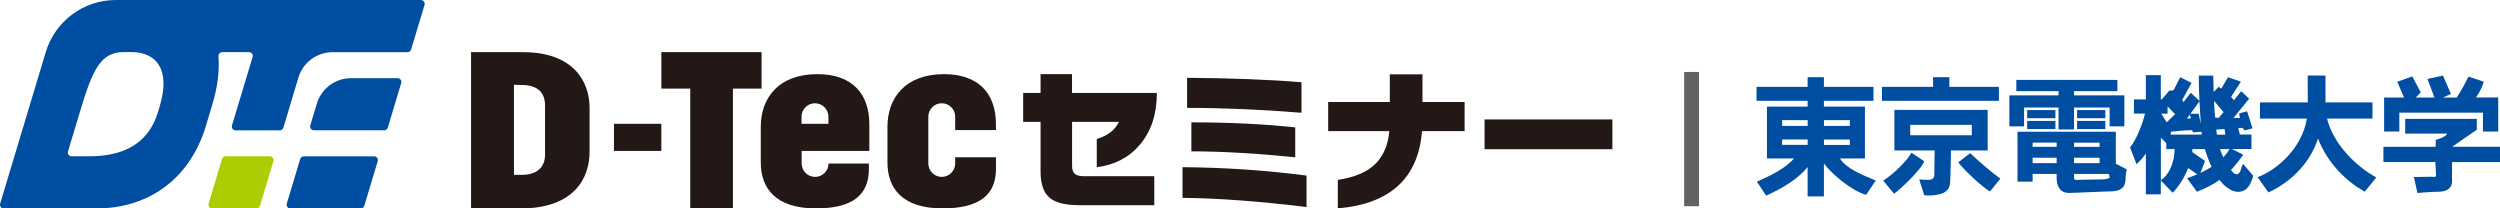 <?xml version="1.0" encoding="UTF-8"?>
<svg id="_レイヤー_2" data-name="レイヤー 2" xmlns="http://www.w3.org/2000/svg" viewBox="0 0 491.24 40.95">
  <defs>
    <style>
      .cls-1 {
        fill: #616262;
      }

      .cls-2 {
        fill: #231815;
      }

      .cls-3 {
        fill: #004ea2;
      }

      .cls-4 {
        fill: #abcd03;
      }
    </style>
  </defs>
  <g id="_レイヤー_1-2" data-name="レイヤー 1">
    <g>
      <g>
        <g>
          <g>
            <path class="cls-2" d="M227.32,18.26c0,4.16-1.11,7.54-3.33,10.16-2.1,2.5-4.93,3.98-8.48,4.44v-5.55c2.14-.64,3.59-1.76,4.35-3.36h-9.2v8.63c0,.72.17,1.24.52,1.56.35.32.93.48,1.75.48h13.88v5.7h-14.72c-2.82,0-4.79-.51-5.92-1.53-1.13-1.02-1.7-2.7-1.7-5.04v-9.8h-3.42v-5.69h3.42v-3.69h6.18v3.69h16.67Z"/>
            <path class="cls-2" d="M256.73,40.68c-9.37-1.14-17.5-1.74-24.37-1.8v-6.03c8.23.06,16.36.61,24.37,1.65v6.17ZM255.74,22.16c-7.87-.64-15.37-.96-22.48-.96v-5.91c8.67.06,16.17.35,22.48.87v5.99ZM254.51,30.91c-7.66-.78-14.46-1.17-20.41-1.17v-5.7c7.41,0,14.22.33,20.41.99v5.87Z"/>
            <path class="cls-2" d="M279.42,25.78c-.74,9.23-6.26,14.29-16.55,15.17v-5.61c3.28-.48,5.74-1.52,7.37-3.12,1.58-1.54,2.5-3.69,2.76-6.45h-12.02v-5.73h12.11v-5.43h6.42v5.43h8.28v5.73h-8.37Z"/>
            <path class="cls-2" d="M316.83,29.32h-25.12v-5.85h25.12v5.85Z"/>
          </g>
          <path class="cls-2" d="M160.59,14.57c-7.6,0-11.1,4.67-11.1,10.35v6.99c0,5.02,2.84,9.04,10.84,9.04,7.17,0,10.4-2.62,10.4-7.73v-1.09h-7.93c0,1.45-1.19,2.63-2.64,2.63s-2.63-1.18-2.64-2.63h0v-2.47h13.3v-5.33h0c-.03-6.07-3.52-9.76-10.22-9.76ZM162.79,24.33h-5.29v-1.4c0-1.46,1.18-2.64,2.64-2.64s2.64,1.18,2.64,2.64v1.4ZM187.69,25.56h8.01v-1.23c-.03-6.07-3.52-9.76-10.22-9.76-7.6,0-11.1,4.67-11.1,10.35v6.99c0,5.02,2.84,9.04,10.84,9.04,7.17,0,10.48-2.62,10.48-7.73v-2.32h-8.01v1.23h0c0,1.45-1.19,2.63-2.64,2.63s-2.63-1.18-2.64-2.63h0v-9.2c0-1.46,1.18-2.64,2.64-2.64s2.64,1.18,2.64,2.64v2.63ZM102.78,10.24h-10.22v30.72h9.7c10.66,0,13.59-6.07,13.59-11.1v-8.69c0-5.11-3.15-10.92-13.06-10.92ZM107.1,30.38c0,2.27-1.35,3.98-4.63,3.98h-1.48v-17.7l1.48.04c3.28,0,4.63,1.57,4.63,4.06v9.61ZM149.65,10.24h-19.7v7.17h5.68v23.55h8.39v-23.55h5.63v-7.17ZM120.64,29.66h9.31v-5.33h-9.31v5.33Z"/>
        </g>
        <g>
          <path class="cls-4" d="M50.39,40.95c.32,0,.61-.21.7-.52l2.64-8.77c.14-.47-.21-.95-.7-.95h-8.7c-.32,0-.61.21-.7.52l-2.64,8.77c-.14.47.21.95.7.95h8.7Z"/>
          <path class="cls-3" d="M73.52,30.72h-13.83c-.32,0-.61.21-.7.52l-2.64,8.77c-.14.47.21.95.7.95h13.83c.32,0,.61-.21.7-.52l2.64-8.77c.14-.47-.21-.95-.7-.95ZM82.76,0H22.76c-6.35,0-11.94,4.16-13.77,10.24h0S.03,40.01.03,40.01c-.14.47.21.95.7.95h18.14c10.56,0,18.52-6.02,21.59-16.22l1.28-4.27c1.03-3.41,1.41-6.62,1.18-9.44-.03-.42.31-.78.73-.78h3.61s1.68,0,1.68,0c.49,0,.85.47.7.95l-1.26,4.17-2.8,9.29c-.14.47.21.95.7.95h8.7c.32,0,.61-.21.7-.52l2.92-9.72.04-.12c.89-2.97,3.62-5,6.72-5h14.72c.32,0,.61-.21.7-.52l2.64-8.77c.14-.47-.21-.95-.7-.95ZM31.38,20.9l-.31,1.02-.04.13h0c-1.55,5.14-5.51,8.66-13.46,8.66h-3.51c-.49,0-.85-.47-.7-.95l2.32-7.71c2.5-8.31,4.03-11.82,8.67-11.82h1.4c4.99,0,7.82,3.4,5.63,10.66ZM78.14,15.36h-9.16c-3.1,0-5.83,2.03-6.72,5l-1.29,4.29c-.14.47.21.95.7.95h13.83c.32,0,.61-.21.7-.52l2.64-8.77c.14-.47-.21-.95-.7-.95Z"/>
        </g>
      </g>
      <g>
        <path class="cls-3" d="M361.54,31.14h4.91v-10.19h-8.06v-1.14h9.74v-2.74h-9.74v-1.9h-3.2v1.9h-10.04v2.74h10.04v1.14h-7.99v10.19h5.34c-1.86,2.01-4.44,3.29-7.32,4.56l1.83,2.74c3.8-1.72,6.41-3.51,8.14-5.61v5.76h3.2v-6.46c1.59,2.08,5.29,5.28,8.29,6.16l1.9-2.82c-3-1.24-5.75-2.35-7.04-4.34ZM363.49,28.48h-5.09v-1.06h5.09v1.06ZM363.49,23.61v1.14h-5.09v-1.14h5.09ZM350.18,23.61h5.02v1.14h-5.02v-1.14ZM350.18,27.41h5.02v1.06h-5.02v-1.06Z"/>
        <g>
          <polygon class="cls-3" points="392.78 17.07 383.04 17.07 383.04 15.17 379.84 15.17 379.84 17.07 369.8 17.07 369.8 19.81 392.78 19.81 392.78 17.07"/>
          <path class="cls-3" d="M387.45,29.57h3.12v-7.98h-18.33v7.98h7.91c-.01.96-.07,4.59-.07,4.92,0,.38-.3.76-.83.83-.53.08-2.13-.07-2.13-.07l.99,3.12c1.29.15,3.12-.08,3.88-.53.76-.46,1.14-.91,1.22-2.21.06-1.1.13-4.95.15-6.06h4.11ZM375.35,24.53h12.1v2.05h-12.1v-2.05Z"/>
          <path class="cls-3" d="M375.59,30c-.76,1.52-3.73,4.41-5.55,5.48l2.13,2.59c.84-.53,5.32-4.64,5.93-6.39l-2.51-1.67Z"/>
          <path class="cls-3" d="M387.14,30.08l-2.36,1.83c1.6,1.98,4.87,4.94,6.24,5.71l2.05-2.51c-1.83-1.29-4.41-3.57-5.94-5.02Z"/>
        </g>
        <path class="cls-3" d="M440.78,32.23s-.24.19-.41.91c-.31,1.32-1.06,1.28-1.57.76-.08-.08-.23-.25-.42-.5.78-.83,1.57-1.81,2.4-3l-2.19-1.12h3.81v-2.84h-2.28l-.3-1.27.81-.05.46.51,1.52-.41-1.06-3.35-1.57.41.15.91h-1.27l3.09-3.8-1.57-1.47-1.42,1.77-.56-.66,1.93-2.99-2.54-.86s-.91,1.52-1.32,2.23l-.51-.36-.98,1.01c-.06-1.52-.09-2.72-.09-3.21h-2.84c-.02.77.03,2.75.13,4.97l-1.7-1.6-1.42,1.83-.26-.41,1.83-3.35-2.23-1.12-1.12,2.23-.26.36-.76.05-1.48,1.72h-.19v-4.77h-2.94v4.77h-2.34v2.79h2.17c-.4,1.82-1.68,5.16-2.93,6.64l1.27,3.3c.71-.64,1.36-1.39,1.83-2.1v8.03h2.94v-2.74l2.33,2.43c1.18-1.21,2.32-2.98,3.05-4.86l1.76,1.22c-.66.29-1.32.56-1.97.8l1.93,2.64c1.75-.71,3.16-1.41,4.43-2.32.41.54.83.98,1.26,1.31.71.56,1.52,1.02,2.38,1.02,1.91,0,2.56-1.64,2.99-3.15l-1.98-2.33ZM432.19,19.89c.07,1.46.16,3.03.27,4.42l-.45-1.97-1.6.03,1.79-2.48ZM430.28,22.53l.25.72-.81.05.56-.77ZM425.92,22.34v-1.43l1.47,1.53-1.63,1.59c-.36-.52-.75-1.14-1.06-1.69h1.22ZM424.6,35.39v-8.33l1.07,1.06v1.17h1.63c0,2.2-.86,4.91-2.69,6.1ZM426.54,26.45l.04-.57c1.61-.15,3.12-.34,4.15-.29l.2.41,1.66-.1c.02.19.04.38.06.55h-6.12ZM432.38,33.98l.9-2.36-2.51-1.73c.02-.2.03-.4.03-.6h2.45c.38,1.28.83,2.46,1.32,3.49-.69.44-1.43.84-2.19,1.2ZM435.06,19.83l1.86,2.21-.97,1.12-.69-.06c-.09-1.09-.16-2.21-.21-3.27ZM435.61,26.45c-.04-.32-.09-.65-.12-.99l1.63-.1.16,1.1h-1.66ZM436.87,30.92c-.23-.49-.45-1.04-.65-1.63h1.86c-.33.59-.74,1.13-1.22,1.63Z"/>
        <path class="cls-3" d="M457.26,23.31h8.92v-3.19h-9.23v-5.28h-3.5s.03,3.1.02,5.28h-9.4v3.19h9.22c-.94,5.77-5.78,10.03-9.68,11.51l2.13,2.99c5.01-2.33,8.37-6.31,9.74-10.6,1.35,3.58,4.38,7.78,9.18,10.45l2.28-2.79c-3.98-2.17-8.49-6.6-9.68-11.56Z"/>
        <g>
          <path class="cls-3" d="M471.46,22.14h16.43v3.7h3v-6.69h-4.37c.91-1.32,1.24-2.14,1.53-3.09l-3-1.01c-.59,1.18-1.46,2.89-2.33,4.11h-2.67l1.55-.71-1.57-3.6-3.04.66,1.37,3.65h-3.67l.98-1.01-1.67-3.14-2.94,1.06,1.32,3.09h-3.91v6.69h2.99v-3.7Z"/>
          <path class="cls-3" d="M491.24,28.83h-9.38l.2-.15,4.62-3.19v-2.13h-14.07v2.89h8.24c-.3.76-2.23,1.22-2.23,1.22l-.04,1.37h-10.25v2.99h10.21c.04.62.13,2.18.13,2.59,0,.51-.56.31-.86.31s-3.5.05-3.5.05l.71,3.14s2.94-.25,4.21-.25,2.59-.49,2.59-2.13v-3.7h9.43v-2.99Z"/>
        </g>
        <g>
          <polygon class="cls-3" points="397.72 21.13 404.49 21.13 404.49 25.44 407.54 25.44 407.54 21.13 414.53 21.13 414.53 24.83 417.43 24.83 417.43 18.74 415.93 18.74 414.53 18.74 407.54 18.74 407.54 17.91 416.06 17.91 416.06 15.7 396.2 15.7 396.2 17.91 404.49 17.91 404.49 18.74 397.72 18.74 394.83 18.74 394.83 24.83 397.72 24.83 397.72 21.13"/>
          <rect class="cls-3" x="398.33" y="21.63" width="5.55" height="1.6"/>
          <rect class="cls-3" x="398.33" y="23.76" width="5.55" height="1.6"/>
          <rect class="cls-3" x="408.14" y="21.63" width="5.55" height="1.6"/>
          <rect class="cls-3" x="408.14" y="23.76" width="5.55" height="1.6"/>
          <path class="cls-3" d="M415.75,32.17v-6.28h-19.32v9.81h2.97v-1.52h4.72v.76c0,1.52.56,2.97,2.43,2.97,1.14,0,6.85-.3,8.14-.3,2.03,0,2.97-.79,2.97-2.43,0-.91.23-1.9.23-1.9l-2.13-1.1ZM412.56,32.06h-5.02v-1.07h5.02v1.07ZM412.56,28.86h-5.02v-.83h5.02v.83ZM399.4,28.02h4.72v.83h-4.72v-.83ZM399.4,32.06v-1.07h4.72v1.07h-4.72ZM414.46,34.95c-.23.23-.99.3-1.6.3s-3.65.07-4.11.07-1.21.23-1.21-.38v-.76h6.81c.12.24.25.61.11.76Z"/>
        </g>
      </g>
      <rect class="cls-1" x="330.93" y="14.14" width="2.92" height="26.38"/>
    </g>
  </g>
</svg>